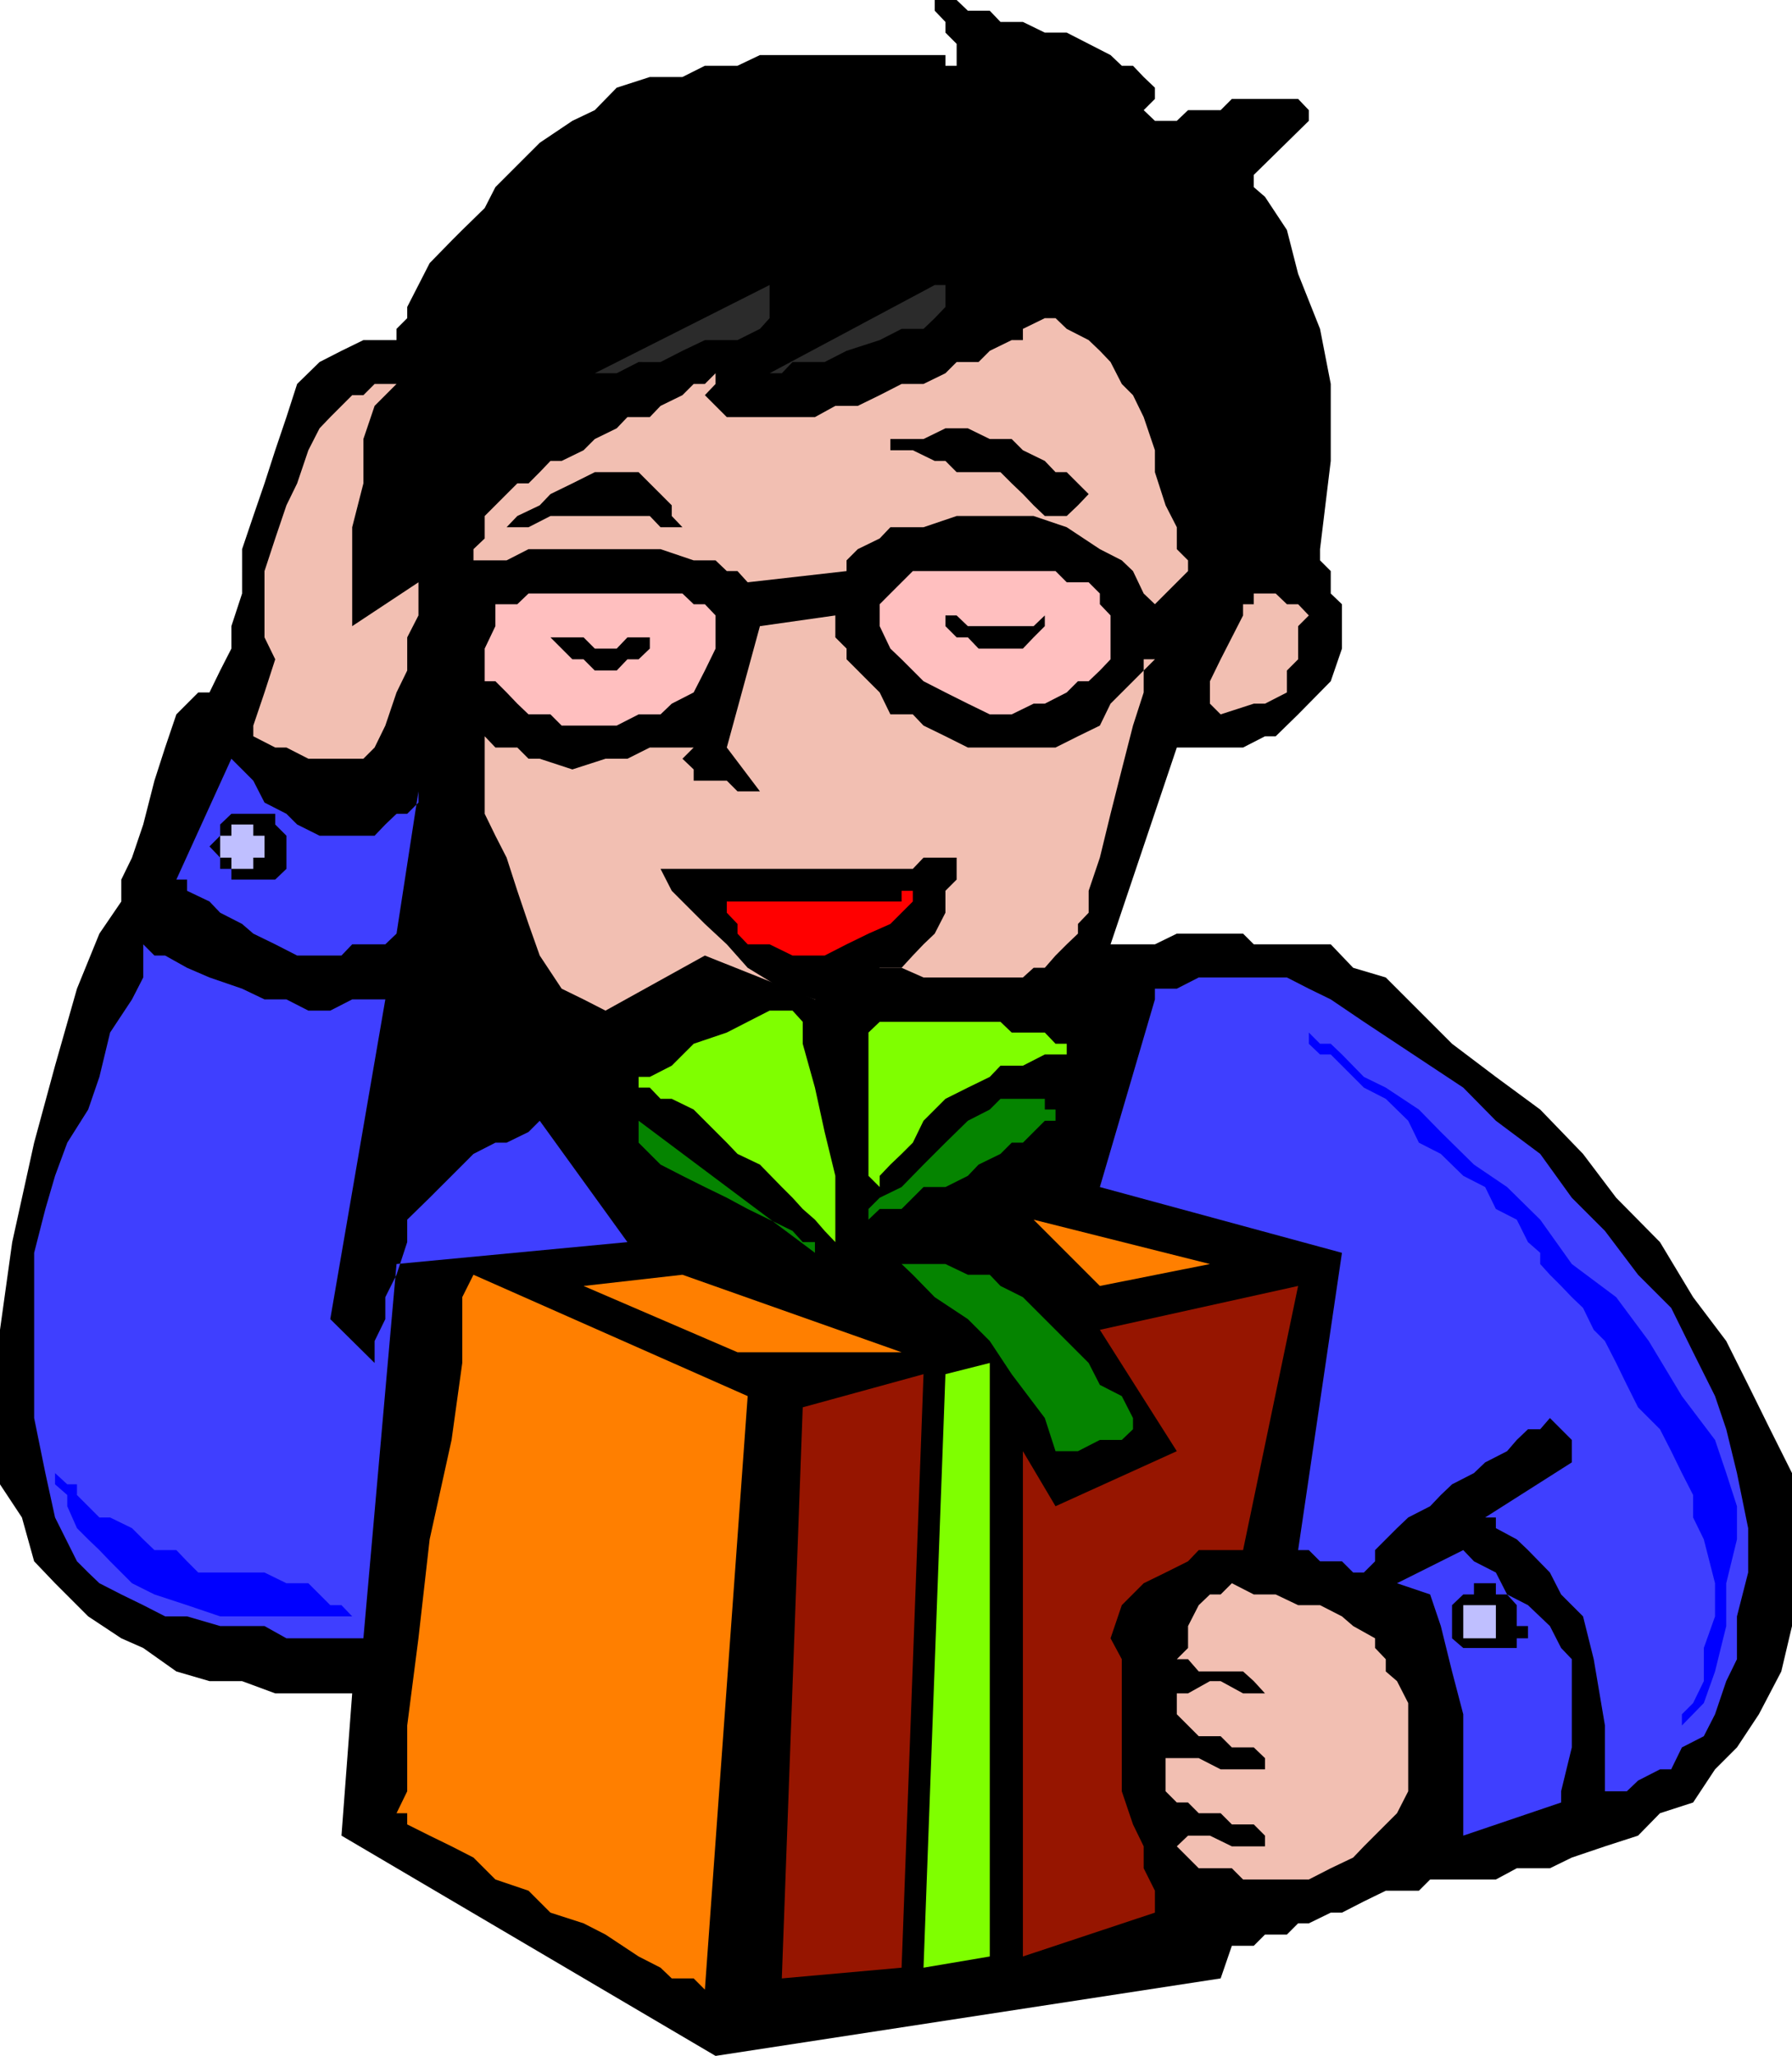 <svg xmlns="http://www.w3.org/2000/svg" width="351.602" height="403.199"><path d="M77.8 66.7v-2.2l2.098-2.102V60.2l2.204-4.3 2.199-4.297 4.3-4.403 2.098-2.097 4.403-4.301 2.097-4.102L105.9 28l6.402-4.3 4.398-2.098 4.3-4.403 6.5-2.097h6.398l4.403-2.204h6.398l4.403-2.097H185.5v2.097h2.2V8.602l-2.2-2.204V4.301l-2.102-2.2V0h4.301l2.2 2.102h4.3l2.102 2.199h4.398L205 6.398h4.3l4.302 2.204 4.296 2.199 2.204 2.097h2.199l2.097 2.204 2.204 2.097v2.2l-2.204 2.203 2.204 2.097h4.296l2.204-2.097h6.398l2.2-2.204h13l2.1 2.204v2.097L246 34.301v2.398l2.2 1.903 4.3 6.5 2.2 8.597L259 64.5l2.102 10.8v15.098L259 107.7v2.2l2.102 2.101v4.398l2.199 2.102v8.7l-2.2 6.402-6.402 6.5-4.398 4.296h-2.102l-4.3 2.204h-13l-13 38.597h8.703l4.296-2.097h13L246 185.2h15.102l4.398 4.602 6.398 1.898 13 13 8.602 6.5 8.7 6.403 8.402 8.699 6.5 8.597 8.597 8.704 6.5 10.796 6.5 8.602 4.301 8.602 4.3 8.699 4.302 8.597v30l-2.102 8.903-4.398 8.398-4.301 6.5-4.301 4.3-4.3 6.5-6.5 2.102-4.302 4.398-6.5 2.102-6.5 2.199-4.296 2.097h-6.5l-4.102 2.204h-12.898l-2.204 2.199h-6.5l-4.296 2.097-4.301 2.204h-2.2l-4.3 2.097h-2.102l-2.199 2.2h-4.3l-2.2 2.203h-4.3L239.5 388l-99.102 15.2L67 360l2.102-27.898H54l-6.5-2.403h-6.398l-6.5-1.898-6.5-4.602-4.301-1.898L17.3 317l-6.5-6.5-4.102-4.3-2.398-8.598-4.301-6.5V260.8l2.398-17.2 4.301-19.5 4.103-15.1 4.3-15.102 4.399-10.796 4.3-6.301V172.5l2.098-4.3 2.204-6.5 2.199-8.598 2.097-6.5 2.204-6.5L36.699 138l2.2-2.2h2.203l2.097-4.3 2.2-4.3v-4.4l2.101-6.402V107.7l2.2-6.5 2.198-6.398L54 88.3l2.2-6.5 2.1-6.5 4.4-4.3 4.3-2.2 4.3-2.1h6.5"/><path fill="#f2bfb2" d="M92.898 109.898V107.7l2.204-2.097V101.2l2.097-2.097 2.2-2.204 2.101-2.097h2.2l2.198-2.2L108 90.399h2.2l4.3-2.097 2.2-2.2L121 84l2.102-2.2h4.398l2.102-2.198 4.296-2.102 2.204-2.2h2.199l2.097-2.1v2.1l-2.097 2.2 2.097 2.102 2.204 2.199h17.296l4-2.2h4.403l4.3-2.101 4.297-2.2h4.301l4.301-2.1 2.2-2.2h4.3l2.2-2.2 4.3-2.1h2.2v-2.2l4.3-2.102h2.102L209.3 64.5l4.3 2.2 2.2 2.1 2.097 2.2 2.204 4.3 2.199 2.2 2.097 4.3 2.204 6.5v4.302l2.097 6.5 2.2 4.296v4.301l2.203 2.2V112l-6.5 6.5-2.204-2.102L222.3 112l-2.2-2.102-4.3-2.199-6.5-4.3-6.5-2.2h-15.102l-6.5 2.2h-6.5l-2.097 2.203-4.301 2.097-2.2 2.2V112l-19.402 2.2-2-2.2h-2.097l-2.204-2.102h-4.296l-6.5-2.199h-25.903l-4.3 2.2h-6.5M118.8 198.2l19.5-10.802L159.899 196l8.403-6.2h8.597l4.301 1.9h19.5l2.102-1.9H205l2.102-2.402 2.199-2.199 2.199-2.097v-1.903l2.102-2.199v-4.3l2.199-6.5 2.097-8.598 2.204-8.704 2.199-8.597 2.097-6.5V131.5l2.204-2.2h-2.204v2.2l-2.097 2.102-4.403 4.398-2.097 4.3-4.301 2.098-4.398 2.204h-17.204l-4.398-2.204-4.3-2.097-2.098-2.2h-4.403l-2.097-4.3-2.204-2.2-2.097-2.101-2.2-2.2v-2.1l-2.203-2.2v-4.3l-14.796 2.1-6.5 23.802 6.5 8.597h-4.403l-2.097-2.097h-6.5v-2.204l-2.204-2.097 2.204-2.2H127.5l-4.398 2.2H118.8l-6.5 2.097-6.403-2.097H103.7l-2.199-2.2h-4.3l-2.098-2.203v15.204l2.097 4.296 2.2 4.301 2.101 6.5 2.2 6.5 2.198 6.2 4.301 6.5 4.3 2.101 4.3 2.2"/><path fill="#ffbfbf" d="M97.2 118.5h4.3l2.2-2.102h30.198l2.204 2.102h2.199l2.097 2.2v6.5l-2.097 4.3-2.2 4.3-4.3 2.2-2.2 2.102h-4.3L121 142.3h-10.8l-2.2-2.2h-4.3l-2.2-2.1-2.102-2.2-2.199-2.198h-2.097v-6.403l2.097-4.398V118.5m81.903-6.5h28l2.199 2.2h4.3l2.2 2.198v2.102l2.097 2.2v8.6l-2.097 2.2-2.2 2.102H211.5l-2.2 2.199L205 138h-2.2l-4.3 2.102h-4.3L189.897 138l-4.398-2.2-4.3-2.198-4.302-4.301-2.199-2.102-2.097-4.398V118.5l2.097-2.102 4.403-4.398"/><path fill="#f2bfb2" d="M246 118.5v-2.102h4.3l2.2 2.102h2.2l2.1 2.2-2.1 2.1v6.5l-2.2 2.2v4.3l-4.3 2.2H246l-6.5 2.102-2.102-2.102v-4.398l2.102-4.301 4.398-8.602V118.5H246"/><path d="M129.602 170.398h49.5l2.097-2.199h8.7-2.2v4.301l-2.199 2.2v4.3l-2.102 4.102-2.199 2.097-2.097 2.2-2.204 2.402h-4.296l-2.204 1.898-2.097 2.2h-4.403L161.801 196h-1.903l-6.5-2.102-6.699-4.097-4.097-4.602-4.301-4-4.403-4.398-2.097-2.102-2.2-4.3"/><path fill="red" d="M142.602 176.8h34.296v-2.1h2.204v2.1l-2.204 2.2-2.199 2.2-4.3 1.902-4.297 2.097-4.301 2.2H155.5l-4.5-2.2h-4.3l-2-2.097v-1.903L142.601 179v-2.2"/><path fill="#f2bfb2" d="M77.8 75.3h-4.3l-2.2 2.2h-2.198L64.8 81.8 62.699 84 60.5 88.3l-2.2 6.5-2.1 4.302-2.2 6.5L51.898 112v13L54 129.3l-2.102 6.5-2.199 6.5v2.098L54 146.602h2.2l4.3 2.199h10.8l2.2-2.2 2.102-4.3 2.199-6.5 2.097-4.301V125l2.204-4.3v-6.5l-13 8.6v-19.402l2.199-8.597v-8.7l2.199-6.5 4.3-4.3"/><path fill="#3f3fff" d="m45.398 148.8-10.796 23.7h2.097v2.2l4.403 2.1 2.097 2.2 4.301 2.2 2.2 1.902 4.3 2.097 4.3 2.2H67l2.102-2.2h6.5l2.199-2.097 4.3-27.903v2.2l-2.203 2.203h-2.097l-2.2 2.097-2.101 2.2H62.7l-4.4-2.2-2.1-2.097-4.302-2.204-2.199-4.296-2.199-2.204-2.102-2.097M28.102 185.2l2.199 2.198h2.097l4.301 2.403 4.403 1.898 6.398 2.2L51.898 196H56.2l4.301 2.2h4.3l4.302-2.2h6.5L64.8 258.7l8.699 8.6V263l2.102-4.3v-4.302L77.8 250l2.097-6.398v-4.403l4.403-4.3 2.097-2.098 2.204-2.2 4.296-4.3 4.301-2.2h2.2l4.3-2.101 2.2-2.2 17.203 23.802-45.301 4.296-6.5 73.403H56.199l-4.3-2.403h-8.7L36.7 317h-4.3l-4.297-2.2-4.301-2.1-4.301-2.2-2.2-2.102-2.198-2.199-4.301-8.597-1.903-8.704L6.7 278.102v-32.403l2.2-8.597 1.902-6.5 2.398-6.5 4.102-6.5 2.199-6.403 2.102-8.699 4.296-6.5 2.204-4.3v-6.5M215.8 232.8l10.802-36.8v-2.102h4.296l4.301-2.199H252.5l4.3 2.2 4.302 2.101 6.5 4.398 19.5 12.903 6.398 6.5 8.7 6.5 6.198 8.597 6.5 6.5 6.5 8.602 6.5 6.5 4.301 8.7 4.301 8.6 2.2 6.5 2.1 8.598L343 299.7v8.7l-2.2 8.6v8.398l-2.1 4.301-2.2 6.5-2.2 4.301-4.3 2.2-2.102 4.3H325.7l-4.3 2.2-2.2 2.1h-4.3v-12.902l-2.2-13-2.097-8.398-2.204-2.2-2.097-2.1-2.2-4.302-4.3-4.398-2.2-2.102-4.101-2.199v-2.097h-2.102l17-10.801v-4.403l-4.296-4.296-1.903 2.199h-2.398l-2.2 2.097-1.902 2.204-4.3 2.199-2.2 2.097-4.3 2.204-2.2 2.097-2.097 2.2-4.301 2.203-2.2 2.097-2.203 2.2-2.097 2.101v2.2l-2.2 2.198H265.5l-2.2-2.199H259L256.8 304h-2.1l8.6-58.3-47.5-12.9"/><path fill="#3f3fff" d="m274.102 310.5 13-6.5 2.097 2.2 4.301 2.198 2.2 4.301 4.1 2.102 4.302 4.097 2.199 4.301 2.097 2.2v17.3l-2.097 8.602v2.199l-19.2 6.5v-23.8l-2.203-8.4-2.199-8.902-2.097-6.199-6.5-2.199"/><path fill="#f2bfb2" d="m230.898 325.398 2.204-2.199v-4.3l2.097-4.098 2.2-2.102h2.101l2.2-2.199 4.3 2.2h4.3l4.4 2.1h4.3l4.3 2.2 2.2 1.898 4.3 2.403v1.898l2.098 2.2v2.402l2.204 1.898L276.3 334v17.3l-2.2 4.302-2.203 2.199-4.296 4.3-2.102 2.2-4.398 2.097-4.301 2.204h-12.903l-2.199-2.204h-6.5l-2.097-2.097-2.204-2.2 2.204-2.101h4.296l4.301 2.102h6.5V360L246 357.8h-4.3l-2.2-2.198h-4.3l-2.098-2.102h-2.204l-2.199-2.2v-6.5h6.5l4.301 2.2h8.7v-2.2l-2.2-2.1h-4.3l-2.2-2.2h-4.3l-2.098-2.102-2.204-2.199v-4.097h2.204l4.296-2.403h2.102l4.398 2.403h4.301L246 329.699l-2.102-1.898H235.2l-2.097-2.403h-2.204"/><path fill="#ff7f00" d="m92.898 250 53.801 23.8-8.398 116.4-2.2-2.2h-4.3l-2.2-2.102-4.3-2.199-6.5-4.3-4.301-2.2-6.5-2.097-4.3-4.301-6.5-2.2-4.302-4.3-4.296-2.2L84.3 360l-4.403-2.2v-2.198H77.8l2.097-4.301v-12.903l2.204-17.097 2.199-19.403 4.3-19.5 2.098-15.097v-12.903L92.9 250"/><path fill="#961500" d="m200.7 284.602 6.402 10.796 23.796-10.796-15.097-23.801 38.898-8.602L243.9 304h-8.7l-2.097 2.2-4.403 2.198-4.3 2.102-4.297 4.3-2.204 6.5 2.204 4.098v25.903l2.199 6.5 2.097 4.3v4.297l2.204 4.403v4.3l-25.903 8.598v-99.097"/><path d="M49.7 172.5H54l2.2-2.102v-6.5L54 161.7v-2.097h-8.602l-2.199 2.097v2.2l-2.097 2.1 2.097 2.2v2.198h2.2v2.102h4.3"/><path fill="#bfbfff" d="M47.5 170.398h2.2V168.2h2.198v-4.3H49.7v-2.2h-4.3v2.2h-2.2v4.3h2.2v2.2h2.1"/><path d="m99.398 103.398 2.102-2.199 4.398-2.097L108 96.898l4.3-2.097 4.4-2.2h8.6l2.2 2.2 2.102 2.097 2.199 2.204v2.097l2.097 2.2h-4.296l-2.102-2.2H108l-4.3 2.2h-4.302M174.7 86.102h6.5L185.5 84h4.398l4.301 2.102h4.301l2.2 2.199 4.3 2.097 2.102 2.204h2.199L211.5 94.8l2.102 2.097-2.102 2.204-2.2 2.097H205l-2.2-2.097-2.1-2.204-2.2-2.097-2.2-2.2h-8.6l-2.2-2.203h-2.102l-4.296-2.097h-4.403v-2.2"/><path fill="#7fff00" d="m185.5 269.5 8.7-2.2v116.4l-13 2.198 4.3-116.398"/><path d="M291.398 323.2h6.204v-1.9h2.199v-2.402h-2.2v-4.097l-1.902-2.102H293.5V310.5h-4.3v2.2h-2.098l-2.204 2.1v6.5l2.204 1.9h4.296"/><path fill="#bfbfff" d="M289.2 321.3h4.3v-6.5h-6.398v6.5h2.097"/><path fill="#7fff00" d="M125.3 213.3v-2.1h2.2l4.3-2.2 4.302-4.3 6.5-2.2 4.097-2.102L151 198.2h4.5l2 2.2v4.3l2.398 8.602 1.903 8.699 2.097 8.602V245.7v-2.097l-2.097-2.204-1.903-2.199-2.398-2.097-2-2.204-2.102-2.097-4.296-4.403-4.403-2.097-2.097-2.2-6.5-6.5-4.301-2.101h-2.2l-2.101-2.2h-2.2"/><path fill="#058400" d="M196.3 215.5h8.7v2.102h2.102v2.199H205l-4.3 4.3h-2.2l-2.2 2.2-4.3 2.097-2.102 2.204-4.398 2.199h-4.3l-4.302 4.3h-4.296l-2.204 2.098v-2.097l2.204-2.204 4.296-2.097 4.301-4.403 4.301-4.296 4.398-4.301 4.301-2.2 2.102-2.101"/><path fill="#7fff00" d="m172.602 232.8-2.204-2.198V202.5l2.204-2.102H196.3l2.199 2.102h6.5l2.102 2.2h2.199v2.1H205l-4.3 2.2h-4.4l-2.1 2.2-4.302 2.1-4.398 2.2-4.3 4.3-2.098 4.302-2.204 2.199-2.199 2.097-2.097 2.204v2.199"/><path fill="#058400" d="m125.3 219.8 34.598 25.9v-2.098H157.5l-2-2.204-4.5-2.199-4.3-2.097-4.098-2.204-4.301-2.097-4.403-2.2-4.296-2.203-2.102-2.097-2.2-2.2v-4.3m51.598 28.097h8.602l4.398 2.102h4.301l2.102 2.2 4.398 2.198 12.903 12.903 2.199 4.3 4.3 2.2 2.2 4.3v2.2l-2.2 2.097h-4.3l-4.301 2.204h-4.398l-2.102-6.5-6.5-8.602-4.3-6.5-4.302-4.3-6.5-4.302-4.296-4.398-2.204-2.102"/><path fill="#961500" d="m157.5 276-4.102 112 23.5-2.102L181.2 269.5l-23.7 6.5"/><path fill="#ff7f00" d="m114.5 252.2 30.2 13h32.198l-43-15.2-19.398 2.2m101.3 0 21.598-4.302-34.597-8.699zm0 0"/><path d="M108 125h6.5l2.2 2.2h4.3l2.102-2.2h6.5-2.102v2.2l-2.2 2.1h-2.198L121 131.5h-4.3l-2.2-2.2h-2.2L108 125m75.398-4.3h4.301l2.2 2.1H202.8l2.199-2.1v2.1l-2.2 2.2-2.1 2.2H192l-2.102-2.2H187.7l-2.199-2.2v-2.1h-2.102"/><path fill="#00f" d="m10.8 288.898 2.4 2.204h1.902v2.097l2.199 2.2 2.199 2.203h2.102l4.296 2.097 2.204 2.2L30.3 304h4.3l2.098 2.2 2.2 2.198h13l4.3 2.102H60.5l4.3 4.3H67l2.102 2.2H43.199l-6.5-2.2-6.398-2.1-4.403-2.2-4.296-4.3L19.5 304l-2.2-2.102-2.198-2.199-1.903-4.3v-2.2l-2.398-2.097v-2.204M256.8 202.5l2.2 2.2h2.102l2.199 2.1 4.3 4.4 4.297 2.1 6.5 4.302L282.7 222l6.5 6.398 6.5 4.403 6.5 6.398 6.2 8.7 8.703 6.5L323.5 263l6.5 10.8 6.5 8.598 2.2 6.5 2.1 6.5v6.5l-2.1 8.602v8.398l-2.2 8.903-2.2 6.199-4.3 4.398V336.2l2.2-2.199 2.1-4.3v-6.5l2.2-6.2v-6.5l-2.2-8.602-2.1-4.296V293.2l-2.2-4.3-2.102-4.297-2.199-4.301-4.3-4.301-2.2-4.398-2.097-4.301-2.204-4.301-2.199-2.2-2.097-4.3-2.204-2.102-2.097-2.199-2.2-2.199-1.902-2.102V245.7l-2.398-2.097-2.2-4.403-4.101-2.097-2.102-4.301-4.296-2.2-4.403-4.3-4.3-2.2-2.098-4.3-4.403-4.301-4.296-2.2-6.5-6.5H259l-2.2-2.1v-2.2"/><path fill="#2b2b2b" d="M183.398 55.898h2.102V60.2l-2.102 2.2-2.198 2.1h-4.3l-4.297 2.2-6.5 2.1L161.8 71h-6.3l-2.102 2.2H151l32.398-17.302m-32.398 0v6.5l-1.898 2.102-4.403 2.2h-6.398l-4.403 2.1-4.296 2.2H125.3l-4.3 2.2h-4.3L151 55.897"/></svg>
